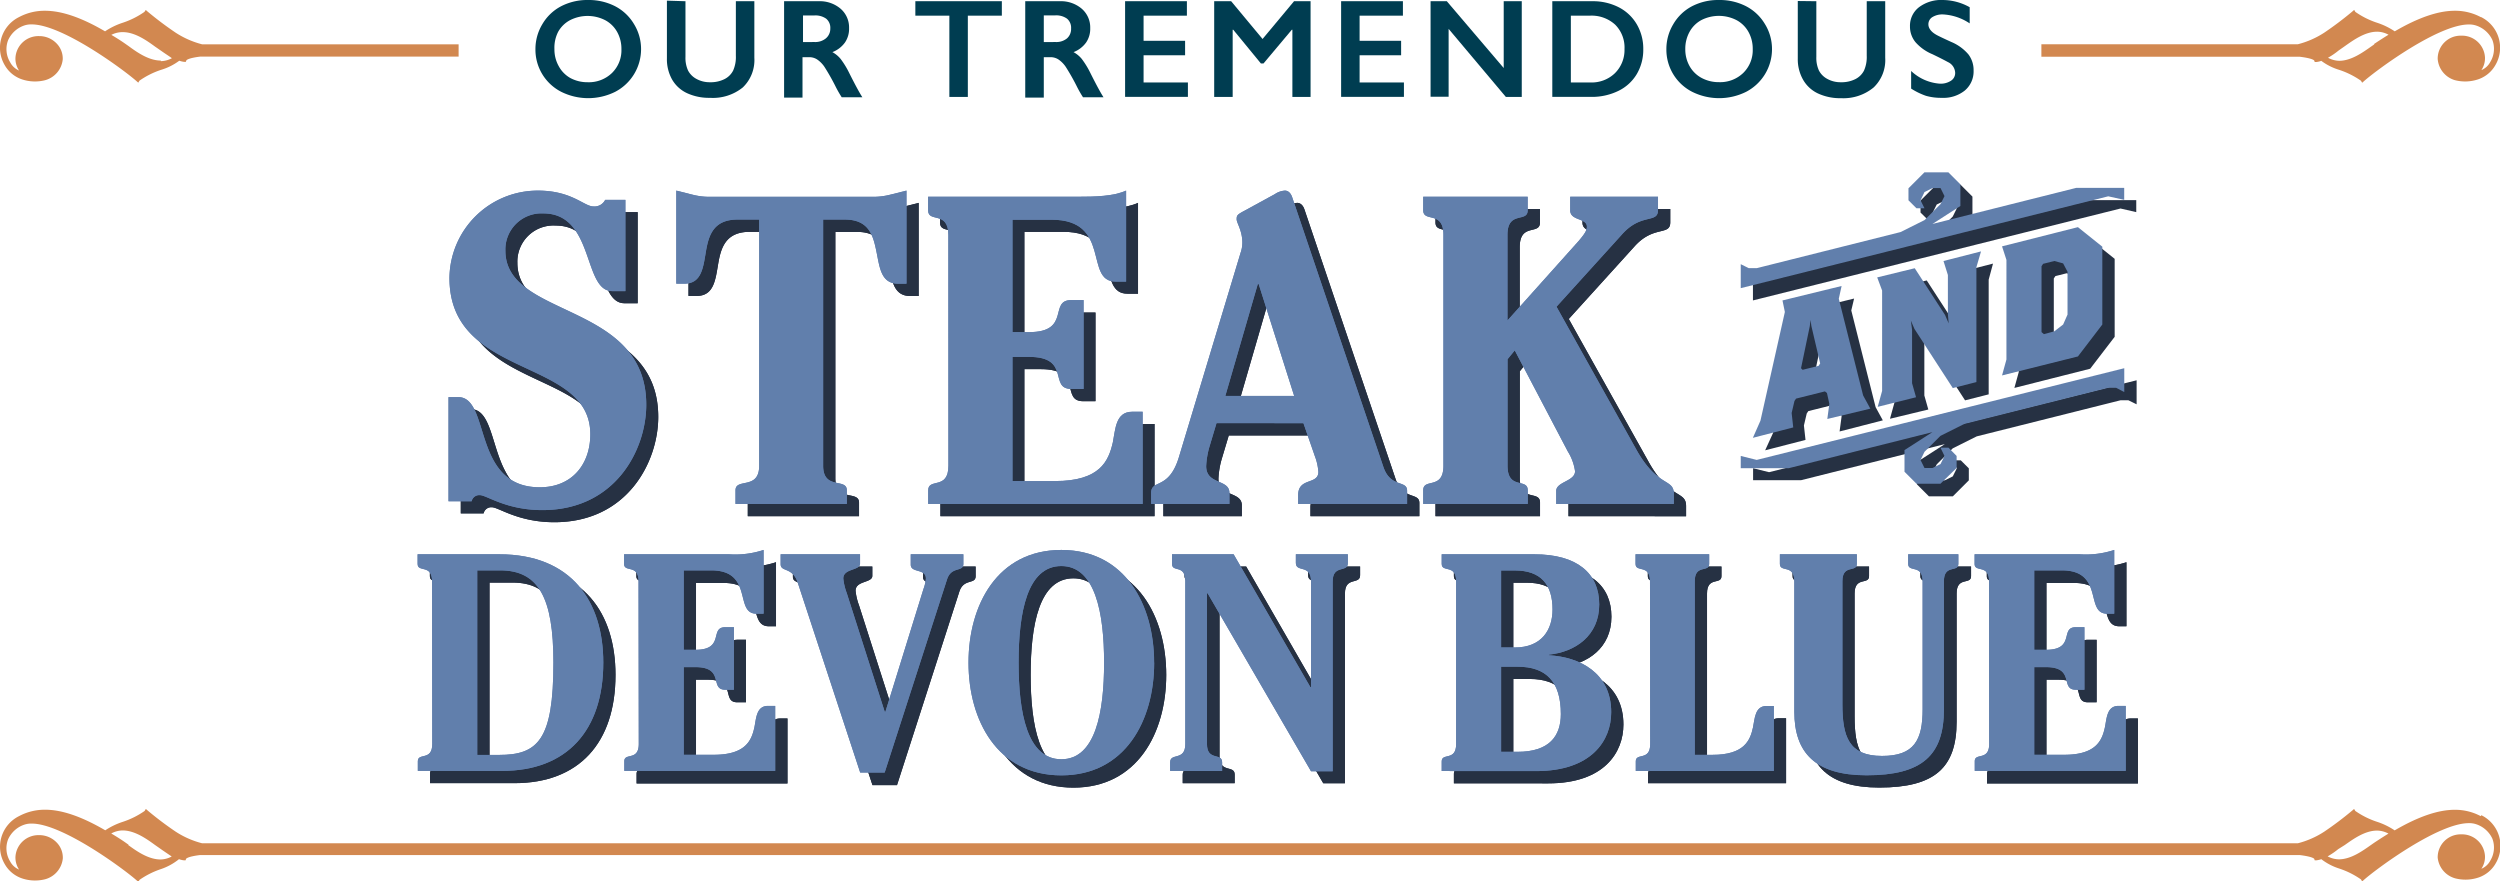 <svg xmlns="http://www.w3.org/2000/svg" viewBox="0 0 346.26 122.07"><defs><style>.cls-1{fill:#263143;}.cls-2{fill:#617fac;}.cls-3{fill:#d28850;}.cls-4{fill:#003d51;}</style></defs><title>Asset 8</title><g id="Layer_2" data-name="Layer 2"><g id="Layer_1-2" data-name="Layer 1"><path class="cls-1" d="M63.82,56.66h1.34c4.56,0,1.88,12.52,11.31,12.52,4.5,0,7-3.22,7-7.35C83.51,51.13,64,54.29,64,40.19A12.23,12.23,0,0,1,76.22,28.1c4.68,0,6.38,2.19,7.66,2.19a1.65,1.65,0,0,0,1.64-.91h2.8V42H86.49c-4.07,0-2.43-10.76-9.54-10.76a5,5,0,0,0-5.29,5.17c0,9.42,19.51,7,19.51,21.33,0,6.2-4.25,14.59-14.4,14.59-5,0-7.72-2.07-8.63-2.07a1.08,1.08,0,0,0-1.16.85H63.82Z"/><path class="cls-1" d="M63.82,56.66h1.34c4.56,0,1.88,12.52,11.31,12.52,4.5,0,7-3.22,7-7.35C83.51,51.13,64,54.29,64,40.19A12.23,12.23,0,0,1,76.22,28.1c4.68,0,6.38,2.19,7.66,2.19a1.65,1.65,0,0,0,1.64-.91h2.8V42H86.49c-4.07,0-2.43-10.76-9.54-10.76a5,5,0,0,0-5.29,5.17c0,9.42,19.51,7,19.51,21.33,0,6.2-4.25,14.59-14.4,14.59-5,0-7.72-2.07-8.63-2.07a1.08,1.08,0,0,0-1.16.85H63.82Z"/><path class="cls-1" d="M106.85,32.11h-3c-3.34,0-4,2.19-4.38,4.44s-.61,4.44-3,4.44H95.36V28.1l2.19.55a9.52,9.52,0,0,0,2.25.31h23a9.54,9.54,0,0,0,2.25-.31l2.19-.55V41h-1.16c-2.37,0-2.55-2.25-3-4.44s-1-4.44-4.38-4.44h-3v34.1c0,3.4,3.28,1.64,3.28,3.4v1.88H103.57V69.61c0-1.76,3.28,0,3.28-3.4Z"/><path class="cls-1" d="M106.85,32.11h-3c-3.34,0-4,2.19-4.38,4.44s-.61,4.44-3,4.44H95.36V28.1l2.19.55a9.52,9.52,0,0,0,2.25.31h23a9.54,9.54,0,0,0,2.25-.31l2.19-.55V41h-1.16c-2.37,0-2.55-2.25-3-4.44s-1-4.44-4.38-4.44h-3v34.1c0,3.4,3.28,1.64,3.28,3.4v1.88H103.57V69.61c0-1.76,3.28,0,3.28-3.4Z"/><path class="cls-1" d="M133,34.24c0-3.4-2.8-1.64-2.8-3.4V28.95h20.67c2.49,0,5-.06,6.75-.85V40.68h-1.46c-4.38,0-.49-8.57-8.87-8.57h-5.41V47.73h2.31c5.84,0,2.67-4.44,5.84-4.44h1.7V55.57h-1.7c-3.16,0,0-4.44-5.84-4.44h-2.31v17.2h5.9c6.26,0,7.41-2.8,8-5.35.36-1.76.36-4.25,2.67-4.25h1.46V71.5H130.25V69.61c0-1.76,2.8,0,2.8-3.4Z"/><path class="cls-1" d="M133,34.24c0-3.4-2.8-1.64-2.8-3.4V28.95h20.67c2.49,0,5-.06,6.75-.85V40.68h-1.46c-4.38,0-.49-8.57-8.87-8.57h-5.41V47.73h2.31c5.84,0,2.67-4.44,5.84-4.44h1.7V55.57h-1.7c-3.16,0,0-4.44-5.84-4.44h-2.31v17.2h5.9c6.26,0,7.41-2.8,8-5.35.36-1.76.36-4.25,2.67-4.25h1.46V71.5H130.25V69.61c0-1.76,2.8,0,2.8-3.4Z"/><path class="cls-1" d="M180.95,56.54,176,41h-.12l-4.5,15.5Zm-10.76,3.77-1,3.34a11.64,11.64,0,0,0-.43,2.61C168.73,68.88,172,68,172,70V71.5H161.13V70c0-1.95,2.43-.36,3.83-4.92l8.57-28.38a4.24,4.24,0,0,0,.24-1.4c0-1.64-.79-2.73-.79-3.22s.06-.61.73-1l4.56-2.49a2.75,2.75,0,0,1,1.4-.49c.42,0,.79.3,1,.91l12.64,37.38c1,2.92,3.28,1.76,3.28,3.28V71.5H181.5V70.28c0-2.49,2.8-1.4,2.8-3.22a7.61,7.61,0,0,0-.49-2.19l-1.58-4.56Z"/><path class="cls-1" d="M180.95,56.54,176,41h-.12l-4.5,15.5Zm-10.76,3.77-1,3.34a11.64,11.64,0,0,0-.43,2.61C168.73,68.88,172,68,172,70V71.5H161.13V70c0-1.95,2.43-.36,3.83-4.92l8.57-28.38a4.24,4.24,0,0,0,.24-1.4c0-1.64-.79-2.73-.79-3.22s.06-.61.73-1l4.56-2.49a2.75,2.75,0,0,1,1.4-.49c.42,0,.79.3,1,.91l12.64,37.38c1,2.92,3.28,1.76,3.28,3.28V71.5H181.5V70.28c0-2.49,2.8-1.4,2.8-3.22a7.61,7.61,0,0,0-.49-2.19l-1.58-4.56Z"/><path class="cls-1" d="M210.49,46.09l9.85-11c.85-1,1.15-1.46,1.15-2,0-1.21-2.31-.79-2.31-2.25V28.95h12.16v1.83c0,1.94-2.31.36-5,3.4l-9.06,10L228.3,63.9c3,5.41,5.23,4,5.23,6.2v1.4H217.24V69.67c0-1.28,2.61-1.34,2.61-2.73a7,7,0,0,0-1-2.74l-7.35-14-1,1.22V66.21c0,3.4,2.8,1.64,2.8,3.4V71.5H198.82V69.61c0-1.76,2.8,0,2.8-3.4v-32c0-3.4-2.8-1.64-2.8-3.4V28.95h14.47v1.88c0,1.76-2.8,0-2.8,3.4Z"/><path class="cls-1" d="M210.49,46.09l9.85-11c.85-1,1.15-1.46,1.15-2,0-1.21-2.31-.79-2.31-2.25V28.95h12.16v1.83c0,1.94-2.31.36-5,3.4l-9.06,10L228.3,63.9c3,5.41,5.23,4,5.23,6.2v1.4H217.24V69.67c0-1.28,2.61-1.34,2.61-2.73a7,7,0,0,0-1-2.74l-7.35-14-1,1.22V66.21c0,3.4,2.8,1.64,2.8,3.4V71.5H198.82V69.61c0-1.76,2.8,0,2.8-3.4v-32c0-3.4-2.8-1.64-2.8-3.4V28.95h14.47v1.88c0,1.76-2.8,0-2.8,3.4Z"/><path class="cls-1" d="M67.8,106.25h3c5.4,0,7.55-2.06,7.55-12.78,0-9-2.06-12.78-7.37-12.78H67.8ZM61.54,82.2c0-2.4-2-1.16-2-2.4V78.47H70.84c10,0,14.41,6.52,14.41,15,0,9.43-5.06,15-14,15H59.56v-1.33c0-1.24,2,0,2-2.4Z"/><path class="cls-1" d="M67.8,106.25h3c5.4,0,7.55-2.06,7.55-12.78,0-9-2.06-12.78-7.37-12.78H67.8ZM61.54,82.2c0-2.4-2-1.16-2-2.4V78.47H70.84c10,0,14.41,6.52,14.41,15,0,9.43-5.06,15-14,15H59.56v-1.33c0-1.24,2,0,2-2.4Z"/><path class="cls-1" d="M90.14,82.2c0-2.4-2-1.16-2-2.4V78.47h14.58a12.49,12.49,0,0,0,4.76-.6v8.87h-1c-3.09,0-.34-6-6.26-6H96.4v11H98c4.12,0,1.89-3.13,4.12-3.13h1.2v8.66h-1.2c-2.23,0,0-3.13-4.12-3.13H96.4v12.14h4.16c4.42,0,5.23-2,5.62-3.77.26-1.24.26-3,1.89-3h1v9H88.17v-1.33c0-1.24,2,0,2-2.4Z"/><path class="cls-1" d="M90.14,82.2c0-2.4-2-1.16-2-2.4V78.47h14.58a12.49,12.49,0,0,0,4.76-.6v8.87h-1c-3.09,0-.34-6-6.26-6H96.4v11H98c4.12,0,1.89-3.13,4.12-3.13h1.2v8.66h-1.2c-2.23,0,0-3.13-4.12-3.13H96.4v12.14h4.16c4.42,0,5.23-2,5.62-3.77.26-1.24.26-3,1.89-3h1v9H88.17v-1.33c0-1.24,2,0,2-2.4Z"/><path class="cls-1" d="M120.84,108.74l-8.66-26.33c-.73-2.18-2.36-1.41-2.36-2.53V78.47h11v1.29c0,1-2.32.64-2.32,2.06a8,8,0,0,0,.47,2l5.27,16.47h.09l5.27-17a5.59,5.59,0,0,0,.34-1.46c0-1.42-2.1-.73-2.1-1.93V78.47h7.29V79.8c0,1.2-1.67.26-2.27,2.18l-8.62,26.76Z"/><path class="cls-1" d="M120.84,108.74l-8.66-26.33c-.73-2.18-2.36-1.41-2.36-2.53V78.47h11v1.29c0,1-2.32.64-2.32,2.06a8,8,0,0,0,.47,2l5.27,16.47h.09l5.27-17a5.59,5.59,0,0,0,.34-1.46c0-1.42-2.1-.73-2.1-1.93V78.47h7.29V79.8c0,1.2-1.67.26-2.27,2.18l-8.62,26.76Z"/><path class="cls-1" d="M148.67,80.1c-4.72,0-5.92,6.39-5.92,13.38s1.2,13.38,5.92,13.38,5.92-6.47,5.92-13.38-1.2-13.38-5.92-13.38m12.86,13.38c0,8-4,15.61-12.86,15.61s-12.86-7.63-12.86-15.61,4-15.61,12.86-15.61,12.86,7.63,12.86,15.61"/><path class="cls-1" d="M148.67,80.1c-4.72,0-5.92,6.39-5.92,13.38s1.2,13.38,5.92,13.38,5.92-6.47,5.92-13.38S153.39,80.1,148.67,80.1Zm12.86,13.38c0,8-4,15.61-12.86,15.61s-12.86-7.63-12.86-15.61,4-15.61,12.86-15.61S161.53,85.5,161.53,93.48Z"/><path class="cls-1" d="M183.19,96.86h.09V82.2c0-2.4-2.1-1.16-2.1-2.53v-1.2h7.2v1.2c0,1.37-2.1.13-2.1,2.53v26.29h-3L169,83.87h-.09v20.88c0,2.4,2.1,1.16,2.1,2.53v1.2h-7.2v-1.2c0-1.37,2.1-.13,2.1-2.53V82.2c0-2.4-1.84-1.16-1.84-2.4V78.47h8.53Z"/><path class="cls-1" d="M183.19,96.86h.09V82.2c0-2.4-2.1-1.16-2.1-2.53v-1.2h7.2v1.2c0,1.37-2.1.13-2.1,2.53v26.29h-3L169,83.87h-.09v20.88c0,2.4,2.1,1.16,2.1,2.53v1.2h-7.2v-1.2c0-1.37,2.1-.13,2.1-2.53V82.2c0-2.4-1.84-1.16-1.84-2.4V78.47h8.53Z"/><path class="cls-1" d="M209.6,105.83h2.27c4.42,0,6-2.19,6-5.23,0-4.46-2-6.56-6-6.56H209.6Zm0-14.45h1.89c3.73,0,5.23-2.44,5.23-5.27,0-3.47-1.63-5.4-5.23-5.4H209.6Zm-8.23,17.11v-1.33c0-1.24,2,0,2-2.4V82.2c0-2.4-2-1.16-2-2.4V78.47h12.82c5.92,0,9,2.62,9,6.95s-3.34,6.6-7,6.95v.09c4.24.21,8.66,2.4,8.66,7.89,0,3.86-2.66,8.15-10.42,8.15Z"/><path class="cls-1" d="M209.6,105.83h2.27c4.42,0,6-2.19,6-5.23,0-4.46-2-6.56-6-6.56H209.6Zm0-14.45h1.89c3.73,0,5.23-2.44,5.23-5.27,0-3.47-1.63-5.4-5.23-5.4H209.6Zm-8.23,17.11v-1.33c0-1.24,2,0,2-2.4V82.2c0-2.4-2-1.16-2-2.4V78.47h12.82c5.92,0,9,2.62,9,6.95s-3.34,6.6-7,6.95v.09c4.24.21,8.66,2.4,8.66,7.89,0,3.86-2.66,8.15-10.42,8.15Z"/><path class="cls-1" d="M230.23,82.2c0-2.4-2-1.16-2-2.4V78.47h10.2V79.8c0,1.24-2,0-2,2.4v24.05h2.44c4.42,0,5.23-2,5.62-3.77.26-1.24.26-3,1.89-3h1v9H228.26v-1.33c0-1.24,2,0,2-2.4Z"/><path class="cls-1" d="M230.23,82.2c0-2.4-2-1.16-2-2.4V78.47h10.2V79.8c0,1.24-2,0-2,2.4v24.05h2.44c4.42,0,5.23-2,5.62-3.77.26-1.24.26-3,1.89-3h1v9H228.26v-1.33c0-1.24,2,0,2-2.4Z"/><path class="cls-1" d="M258.87,78.47V79.8c0,1.24-2,0-2,2.4v17c0,4.5.86,7.2,5.49,7.2,4.46,0,5.62-2.19,5.62-6.48V82.2c0-2.4-2-1.16-2-2.4V78.47H273V79.8c0,1.24-2,0-2,2.4V99.95c0,6.35-3,9.13-10.72,9.13-7.08,0-10-3.13-10-8.79V82.2c0-2.4-2-1.16-2-2.4V78.47Z"/><path class="cls-1" d="M258.87,78.47V79.8c0,1.24-2,0-2,2.4v17c0,4.5.86,7.2,5.49,7.2,4.46,0,5.62-2.19,5.62-6.48V82.2c0-2.4-2-1.16-2-2.4V78.47H273V79.8c0,1.24-2,0-2,2.4V99.95c0,6.35-3,9.13-10.72,9.13-7.08,0-10-3.13-10-8.79V82.2c0-2.4-2-1.16-2-2.4V78.47Z"/><path class="cls-1" d="M277.18,82.2c0-2.4-2-1.16-2-2.4V78.47h14.58a12.5,12.5,0,0,0,4.76-.6v8.87h-1c-3.09,0-.34-6-6.26-6h-3.82v11h1.63c4.12,0,1.89-3.13,4.12-3.13h1.2v8.66h-1.2c-2.23,0,0-3.13-4.12-3.13h-1.63v12.14h4.16c4.42,0,5.23-2,5.62-3.77.26-1.24.26-3,1.89-3h1v9H275.21v-1.33c0-1.24,2,0,2-2.4Z"/><path class="cls-1" d="M277.18,82.2c0-2.4-2-1.16-2-2.4V78.47h14.58a12.5,12.5,0,0,0,4.76-.6v8.87h-1c-3.09,0-.34-6-6.26-6h-3.82v11h1.63c4.12,0,1.89-3.13,4.12-3.13h1.2v8.66h-1.2c-2.23,0,0-3.13-4.12-3.13h-1.63v12.14h4.16c4.42,0,5.23-2,5.62-3.77.26-1.24.26-3,1.89-3h1v9H275.21v-1.33c0-1.24,2,0,2-2.4Z"/><path class="cls-1" d="M288.06,39.34l-.61-1.16-1.22-.33-1.55.39-.22.33V47.7l.33.28,1.44-.39,1.22-.94.61-1.38Zm1.44,11.73L279,53.73l.61-2.21V37.68L279,35.8l10.51-2.66,3.38,2.71V46.65ZM275.44,38.73V54.62l-3.27.83-5.31-8.19-.5-1.16.17,1.27v7.41l.55,1.94L261.77,58l.61-2.21V41.94l-.72-1.83,5.2-1.27,4.2,6.48.5,1.16-.11-1.27V39.78l-.61-1.94,5.2-1.33Zm-22.86,8.14-.11-.83-.11.88-1.22,5.81.22.22,2.21-.55.22-.33Zm2.21,12.89.28-2.1-.33-1.5-.28-.22-4,1-.22.33-.39,1.66.22,2-5.59,1.44L245.56,60l3.38-15.05-.33-1.6,8.19-2L256.41,43l3.37,13.39,1,1.83Zm40-4.32H293.7l-19.92,5-3.32,1.66-2.21,2.21-.55,1.11.55,1.11h1.11l1.11-.55.55-1.11-.55-1.11h1.11l1.11,1.11v1.66l-2.21,2.21h-3.32l-1.66-1.66V64l3.87-2.49-19.92,5h-6.64V64.85l2.21.55,50.91-12.73V56ZM293.7,28.88,242.79,41.61V38.29l1.11.55H245l19.92-5,3.32-1.66L270.46,30l.55-1.11-.55-1.11h-1.11l-1.11.55-.55,1.11.55,1.11h-1.11L266,29.44V27.78l2.21-2.21h3.32l1.66,1.66v3l-3.87,2.49,19.92-5h6.64v1.66Z"/><path class="cls-2" d="M62.12,55h1.34C68,55,65.34,67.49,74.76,67.49c4.5,0,7-3.22,7-7.35,0-10.7-19.51-7.54-19.51-21.64A12.23,12.23,0,0,1,74.52,26.4c4.68,0,6.38,2.19,7.66,2.19a1.65,1.65,0,0,0,1.64-.91h2.8V40.32H84.79c-4.07,0-2.43-10.76-9.54-10.76A5,5,0,0,0,70,34.73c0,9.42,19.51,7,19.51,21.33,0,6.2-4.25,14.59-14.4,14.59-5,0-7.72-2.07-8.63-2.07a1.08,1.08,0,0,0-1.16.85H62.12Z"/><path class="cls-2" d="M62.12,55h1.34C68,55,65.34,67.49,74.76,67.49c4.5,0,7-3.22,7-7.35,0-10.7-19.51-7.54-19.51-21.64A12.23,12.23,0,0,1,74.52,26.4c4.68,0,6.38,2.19,7.66,2.19a1.65,1.65,0,0,0,1.64-.91h2.8V40.32H84.79c-4.07,0-2.43-10.76-9.54-10.76A5,5,0,0,0,70,34.73c0,9.42,19.51,7,19.51,21.33,0,6.2-4.25,14.59-14.4,14.59-5,0-7.72-2.07-8.63-2.07a1.08,1.08,0,0,0-1.16.85H62.12Z"/><path class="cls-2" d="M105.15,30.41h-3c-3.34,0-4,2.19-4.38,4.44s-.61,4.44-3,4.44H93.67V26.4l2.19.55a9.52,9.52,0,0,0,2.25.31h23a9.54,9.54,0,0,0,2.25-.31l2.19-.55V39.29h-1.16c-2.37,0-2.55-2.25-3-4.44s-1-4.44-4.38-4.44h-3v34.1c0,3.4,3.28,1.64,3.28,3.4V69.8H101.87V67.91c0-1.76,3.28,0,3.28-3.4Z"/><path class="cls-2" d="M105.15,30.41h-3c-3.34,0-4,2.19-4.38,4.44s-.61,4.44-3,4.44H93.67V26.4l2.19.55a9.52,9.52,0,0,0,2.25.31h23a9.54,9.54,0,0,0,2.25-.31l2.19-.55V39.29h-1.16c-2.37,0-2.55-2.25-3-4.44s-1-4.44-4.38-4.44h-3v34.1c0,3.4,3.28,1.64,3.28,3.4V69.8H101.87V67.91c0-1.76,3.28,0,3.28-3.4Z"/><path class="cls-2" d="M131.35,32.54c0-3.4-2.8-1.64-2.8-3.4V27.25h20.67c2.49,0,5-.06,6.75-.85V39h-1.46c-4.38,0-.49-8.57-8.87-8.57h-5.41V46h2.31c5.84,0,2.67-4.44,5.84-4.44h1.7V53.87h-1.7c-3.16,0,0-4.44-5.84-4.44h-2.31v17.2h5.9c6.26,0,7.41-2.8,8-5.35.36-1.76.36-4.25,2.67-4.25h1.46V69.8H128.56V67.91c0-1.76,2.8,0,2.8-3.4Z"/><path class="cls-2" d="M131.35,32.54c0-3.4-2.8-1.64-2.8-3.4V27.25h20.67c2.49,0,5-.06,6.75-.85V39h-1.46c-4.38,0-.49-8.57-8.87-8.57h-5.41V46h2.31c5.84,0,2.67-4.44,5.84-4.44h1.7V53.87h-1.7c-3.16,0,0-4.44-5.84-4.44h-2.31v17.2h5.9c6.26,0,7.41-2.8,8-5.35.36-1.76.36-4.25,2.67-4.25h1.46V69.8H128.56V67.91c0-1.76,2.8,0,2.8-3.4Z"/><path class="cls-2" d="M179.25,54.84l-4.92-15.5h-.12l-4.5,15.5Zm-10.76,3.77-1,3.34a11.64,11.64,0,0,0-.43,2.61c0,2.61,3.22,1.76,3.22,3.71V69.8H159.44V68.28c0-1.95,2.43-.36,3.83-4.92L171.83,35a4.24,4.24,0,0,0,.24-1.4c0-1.64-.79-2.73-.79-3.22s.06-.61.73-1l4.56-2.49a2.75,2.75,0,0,1,1.4-.49c.42,0,.79.3,1,.91l12.64,37.38c1,2.92,3.28,1.76,3.28,3.28V69.8H179.8V68.58c0-2.49,2.8-1.4,2.8-3.22a7.61,7.61,0,0,0-.49-2.19l-1.58-4.56Z"/><path class="cls-2" d="M179.25,54.84l-4.92-15.5h-.12l-4.5,15.5Zm-10.76,3.77-1,3.34a11.64,11.64,0,0,0-.43,2.61c0,2.61,3.22,1.76,3.22,3.71V69.8H159.44V68.28c0-1.95,2.43-.36,3.83-4.92L171.83,35a4.24,4.24,0,0,0,.24-1.4c0-1.64-.79-2.73-.79-3.22s.06-.61.73-1l4.56-2.49a2.75,2.75,0,0,1,1.4-.49c.42,0,.79.3,1,.91l12.64,37.38c1,2.92,3.28,1.76,3.28,3.28V69.8H179.8V68.58c0-2.49,2.8-1.4,2.8-3.22a7.61,7.61,0,0,0-.49-2.19l-1.58-4.56Z"/><path class="cls-2" d="M208.79,44.39l9.85-11c.85-1,1.15-1.46,1.15-2,0-1.21-2.31-.79-2.31-2.25V27.25h12.16v1.83c0,1.94-2.31.36-5,3.4l-9.06,10L226.6,62.2c3,5.41,5.23,4,5.23,6.2v1.4H215.54V68c0-1.28,2.61-1.34,2.61-2.73a7,7,0,0,0-1-2.74l-7.35-14-1,1.22V64.51c0,3.4,2.8,1.64,2.8,3.4V69.8H197.12V67.91c0-1.76,2.8,0,2.8-3.4v-32c0-3.4-2.8-1.64-2.8-3.4V27.25h14.47v1.88c0,1.76-2.8,0-2.8,3.4Z"/><path class="cls-2" d="M208.79,44.39l9.85-11c.85-1,1.15-1.46,1.15-2,0-1.21-2.31-.79-2.31-2.25V27.25h12.16v1.83c0,1.94-2.31.36-5,3.4l-9.06,10L226.6,62.2c3,5.41,5.23,4,5.23,6.2v1.4H215.54V68c0-1.28,2.61-1.34,2.61-2.73a7,7,0,0,0-1-2.74l-7.35-14-1,1.22V64.51c0,3.4,2.8,1.64,2.8,3.4V69.8H197.12V67.91c0-1.76,2.8,0,2.8-3.4v-32c0-3.4-2.8-1.64-2.8-3.4V27.25h14.47v1.88c0,1.76-2.8,0-2.8,3.4Z"/><path class="cls-2" d="M66.1,104.56h3c5.4,0,7.55-2.06,7.55-12.78,0-9-2.06-12.78-7.37-12.78H66.1ZM59.84,80.5c0-2.4-2-1.16-2-2.4V76.77H69.15c10,0,14.41,6.52,14.41,15,0,9.43-5.06,15-14,15H57.87v-1.33c0-1.24,2,0,2-2.4Z"/><path class="cls-2" d="M66.1,104.56h3c5.4,0,7.55-2.06,7.55-12.78,0-9-2.06-12.78-7.37-12.78H66.1ZM59.84,80.5c0-2.4-2-1.16-2-2.4V76.77H69.15c10,0,14.41,6.52,14.41,15,0,9.43-5.06,15-14,15H57.87v-1.33c0-1.24,2,0,2-2.4Z"/><path class="cls-2" d="M88.44,80.5c0-2.4-2-1.16-2-2.4V76.77H101a12.49,12.49,0,0,0,4.76-.6V85h-1c-3.09,0-.34-6-6.26-6H94.7V90h1.63c4.12,0,1.89-3.13,4.12-3.13h1.2v8.66h-1.2c-2.23,0,0-3.13-4.12-3.13H94.7v12.14h4.16c4.42,0,5.23-2,5.62-3.77.26-1.24.26-3,1.89-3h1v9H86.47v-1.33c0-1.24,2,0,2-2.4Z"/><path class="cls-2" d="M88.44,80.5c0-2.4-2-1.16-2-2.4V76.77H101a12.49,12.49,0,0,0,4.76-.6V85h-1c-3.09,0-.34-6-6.26-6H94.7V90h1.63c4.12,0,1.89-3.13,4.12-3.13h1.2v8.66h-1.2c-2.23,0,0-3.13-4.12-3.13H94.7v12.14h4.16c4.42,0,5.23-2,5.62-3.77.26-1.24.26-3,1.89-3h1v9H86.47v-1.33c0-1.24,2,0,2-2.4Z"/><path class="cls-2" d="M119.14,107l-8.66-26.33c-.73-2.18-2.36-1.41-2.36-2.53V76.77h11v1.29c0,1-2.32.64-2.32,2.06a8,8,0,0,0,.47,2l5.27,16.47h.09l5.27-17a5.59,5.59,0,0,0,.34-1.46c0-1.42-2.1-.73-2.1-1.93V76.77h7.29V78.1c0,1.2-1.67.26-2.27,2.18L122.53,107Z"/><path class="cls-2" d="M119.14,107l-8.66-26.33c-.73-2.18-2.36-1.41-2.36-2.53V76.77h11v1.29c0,1-2.32.64-2.32,2.06a8,8,0,0,0,.47,2l5.27,16.47h.09l5.27-17a5.59,5.59,0,0,0,.34-1.46c0-1.42-2.1-.73-2.1-1.93V76.77h7.29V78.1c0,1.2-1.67.26-2.27,2.18L122.53,107Z"/><path class="cls-2" d="M147,78.4c-4.72,0-5.92,6.39-5.92,13.38s1.2,13.38,5.92,13.38,5.92-6.47,5.92-13.38S151.69,78.4,147,78.4m12.86,13.38c0,8-4,15.61-12.86,15.61s-12.86-7.63-12.86-15.61,4-15.61,12.86-15.61,12.86,7.63,12.86,15.61"/><path class="cls-2" d="M147,78.4c-4.72,0-5.92,6.39-5.92,13.38s1.2,13.38,5.92,13.38,5.92-6.47,5.92-13.38S151.69,78.4,147,78.4Zm12.86,13.38c0,8-4,15.61-12.86,15.61s-12.86-7.63-12.86-15.61,4-15.61,12.86-15.61S159.84,83.8,159.84,91.78Z"/><path class="cls-2" d="M181.49,95.17h.09V80.5c0-2.4-2.1-1.16-2.1-2.53v-1.2h7.2V78c0,1.37-2.1.13-2.1,2.53v26.29h-3L167.26,82.17h-.09v20.88c0,2.4,2.1,1.16,2.1,2.53v1.2h-7.2v-1.2c0-1.37,2.1-.13,2.1-2.53V80.5c0-2.4-1.84-1.16-1.84-2.4V76.77h8.53Z"/><path class="cls-2" d="M181.49,95.17h.09V80.5c0-2.4-2.1-1.16-2.1-2.53v-1.2h7.2V78c0,1.37-2.1.13-2.1,2.53v26.29h-3L167.26,82.17h-.09v20.88c0,2.4,2.1,1.16,2.1,2.53v1.2h-7.2v-1.2c0-1.37,2.1-.13,2.1-2.53V80.5c0-2.4-1.84-1.16-1.84-2.4V76.77h8.53Z"/><path class="cls-2" d="M207.91,104.13h2.27c4.42,0,6-2.19,6-5.23,0-4.46-2-6.56-6-6.56h-2.27Zm0-14.45h1.89c3.73,0,5.23-2.44,5.23-5.27,0-3.47-1.63-5.4-5.23-5.4h-1.89Zm-8.23,17.11v-1.33c0-1.24,2,0,2-2.4V80.5c0-2.4-2-1.16-2-2.4V76.77h12.82c5.92,0,9,2.62,9,6.95s-3.34,6.6-7,6.95v.09c4.24.21,8.66,2.4,8.66,7.89,0,3.86-2.66,8.15-10.42,8.15Z"/><path class="cls-2" d="M207.91,104.13h2.27c4.42,0,6-2.19,6-5.23,0-4.46-2-6.56-6-6.56h-2.27Zm0-14.45h1.89c3.73,0,5.23-2.44,5.23-5.27,0-3.47-1.63-5.4-5.23-5.4h-1.89Zm-8.23,17.11v-1.33c0-1.24,2,0,2-2.4V80.5c0-2.4-2-1.16-2-2.4V76.77h12.82c5.92,0,9,2.62,9,6.95s-3.34,6.6-7,6.95v.09c4.24.21,8.66,2.4,8.66,7.89,0,3.86-2.66,8.15-10.42,8.15Z"/><path class="cls-2" d="M228.53,80.5c0-2.4-2-1.16-2-2.4V76.77h10.2V78.1c0,1.24-2,0-2,2.4v24.05h2.44c4.42,0,5.23-2,5.62-3.77.26-1.24.26-3,1.89-3h1v9H226.56v-1.33c0-1.24,2,0,2-2.4Z"/><path class="cls-2" d="M228.53,80.5c0-2.4-2-1.16-2-2.4V76.77h10.2V78.1c0,1.24-2,0-2,2.4v24.05h2.44c4.42,0,5.23-2,5.62-3.77.26-1.24.26-3,1.89-3h1v9H226.56v-1.33c0-1.24,2,0,2-2.4Z"/><path class="cls-2" d="M257.18,76.77V78.1c0,1.24-2,0-2,2.4v17c0,4.5.86,7.2,5.49,7.2,4.46,0,5.62-2.19,5.62-6.48V80.5c0-2.4-2-1.16-2-2.4V76.77h6.95V78.1c0,1.24-2,0-2,2.4V98.25c0,6.35-3,9.13-10.72,9.13-7.08,0-10-3.13-10-8.79V80.5c0-2.4-2-1.16-2-2.4V76.77Z"/><path class="cls-2" d="M257.18,76.77V78.1c0,1.24-2,0-2,2.4v17c0,4.5.86,7.2,5.49,7.2,4.46,0,5.62-2.19,5.62-6.48V80.5c0-2.4-2-1.16-2-2.4V76.77h6.95V78.1c0,1.24-2,0-2,2.4V98.25c0,6.35-3,9.13-10.72,9.13-7.08,0-10-3.13-10-8.79V80.5c0-2.4-2-1.16-2-2.4V76.77Z"/><path class="cls-2" d="M275.49,80.5c0-2.4-2-1.16-2-2.4V76.77h14.58a12.5,12.5,0,0,0,4.76-.6V85h-1c-3.09,0-.34-6-6.26-6h-3.82V90h1.63c4.12,0,1.89-3.13,4.12-3.13h1.2v8.66h-1.2c-2.23,0,0-3.13-4.12-3.13h-1.63v12.14h4.16c4.42,0,5.23-2,5.62-3.77.26-1.24.26-3,1.89-3h1v9H273.51v-1.33c0-1.24,2,0,2-2.4Z"/><path class="cls-2" d="M275.49,80.5c0-2.4-2-1.16-2-2.4V76.77h14.58a12.5,12.5,0,0,0,4.76-.6V85h-1c-3.09,0-.34-6-6.26-6h-3.82V90h1.63c4.12,0,1.89-3.13,4.12-3.13h1.2v8.66h-1.2c-2.23,0,0-3.13-4.12-3.13h-1.63v12.14h4.16c4.42,0,5.23-2,5.62-3.77.26-1.24.26-3,1.89-3h1v9H273.51v-1.33c0-1.24,2,0,2-2.4Z"/><path class="cls-2" d="M286.36,37.64l-.61-1.16-1.22-.33-1.55.39-.22.33V46l.33.28,1.44-.39,1.22-.94.61-1.38Zm1.44,11.73L277.29,52l.61-2.21V36l-.61-1.88,10.51-2.66,3.38,2.71V44.95ZM273.74,37V52.92l-3.27.83-5.31-8.19-.5-1.16.17,1.27v7.41l.55,1.94-5.31,1.33.61-2.21V40.24L260,38.42l5.2-1.27,4.2,6.48.5,1.16-.11-1.27V38.09l-.61-1.94,5.2-1.33Zm-22.86,8.14-.11-.83-.11.88L249.45,51l.22.22,2.21-.55.22-.33Zm2.21,12.89.28-2.1-.33-1.5-.28-.22-4,1-.22.33-.39,1.66.22,2-5.59,1.44,1.05-2.38,3.38-15.05-.33-1.6,8.19-2-.39,1.77,3.37,13.39,1,1.83Zm40-4.32H292l-19.92,5-3.32,1.66-2.21,2.21L266,63.71l.55,1.11h1.11l1.11-.55.55-1.11L268.76,62h1.11L271,63.15v1.66L268.76,67h-3.32l-1.66-1.66v-3l3.87-2.49-19.92,5H241.1V63.15l2.21.55L294.22,51V54.3ZM292,27.19,241.1,39.91V36.59l1.11.55h1.11l19.92-5,3.32-1.66,2.21-2.21.55-1.11-.55-1.11h-1.11l-1.11.55L266,27.74l.55,1.11h-1.11l-1.11-1.11V26.08l2.21-2.21h3.32l1.66,1.66v3l-3.87,2.49,19.92-5h6.64v1.66Z"/><path class="cls-3" d="M17.81,117l-.4-.28c-.67-.47-1.33-.88-2-1.28a3.37,3.37,0,0,1,1.57-.42c1.67,0,3.29,1.14,4.47,2l.87.61c.48.34,1,.68,1.46,1a3.38,3.38,0,0,1-1.55.41c-1.67,0-3.29-1.14-4.47-2m307,0c1.18-.83,2.79-2,4.47-2a3.37,3.37,0,0,1,1.58.42c-.64.39-1.29.81-2,1.28l-.4.28c-1.18.83-2.79,2-4.47,2a3.37,3.37,0,0,1-1.55-.41c.49-.28,1-.62,1.46-1Zm18.83-4a7.51,7.51,0,0,0-3.6-.88c-2.31,0-5.06.95-8.32,2.85a9.88,9.88,0,0,0-2.45-1.19,11.49,11.49,0,0,1-3-1.5l-.17-.28-.25.22a47.38,47.38,0,0,1-3.87,2.92,12.28,12.28,0,0,1-3.68,1.62H28a12.28,12.28,0,0,1-3.68-1.62,46.68,46.68,0,0,1-3.87-2.92l-.25-.22-.17.28a11.53,11.53,0,0,1-3,1.5A9.87,9.87,0,0,0,14.58,115c-3.26-1.9-6-2.85-8.32-2.85a7.53,7.53,0,0,0-3.61.88,4.74,4.74,0,0,0-2,6.64,4.34,4.34,0,0,0,2.43,2,5.67,5.67,0,0,0,3.17.11,3.33,3.33,0,0,0,2.45-2.88,3,3,0,0,0-.87-2.23,3.34,3.34,0,0,0-2.28-1H5.41a3.19,3.19,0,0,0-3.27,3,3,3,0,0,0,.5,1.77,2.45,2.45,0,0,1-1.23-1.12,3.46,3.46,0,0,1-.29-3.06,3.78,3.78,0,0,1,2.28-2.05,3,3,0,0,1,1-.14c4.2,0,12.62,6.19,14.51,7.85l.25.22.17-.28a11.52,11.52,0,0,1,3-1.5A8.12,8.12,0,0,0,24.79,119a3.08,3.08,0,0,0,.69.16l.22,0,.07-.2s.12-.31,1.93-.53H318.53c1.85.23,2,.52,2,.53l.07.2.22,0a3.07,3.07,0,0,0,.69-.16A8.09,8.09,0,0,0,324,120.3a11.54,11.54,0,0,1,3,1.5l.17.28.25-.22c1.89-1.66,10.31-7.85,14.51-7.85a3,3,0,0,1,1,.14,3.78,3.78,0,0,1,2.27,2,3.48,3.48,0,0,1-.29,3.06,2.44,2.44,0,0,1-1.23,1.12,2.94,2.94,0,0,0,.5-1.77,3.19,3.19,0,0,0-3.27-3h-.13a3.18,3.18,0,0,0-3.15,3.22,3.33,3.33,0,0,0,2.45,2.88,5.68,5.68,0,0,0,3.17-.11,4.33,4.33,0,0,0,2.43-2,4.74,4.74,0,0,0-2-6.64"/><path class="cls-3" d="M328.85,6.14l-.4.28c-1.18.83-2.79,2-4.47,2A3.36,3.36,0,0,1,322.44,8c.49-.28,1-.62,1.46-1l.87-.61c1.18-.83,2.79-2,4.47-2a3.37,3.37,0,0,1,1.58.42c-.64.39-1.29.81-2,1.28M343.6,2.37a7.51,7.51,0,0,0-3.6-.88c-2.31,0-5.06.95-8.32,2.85a9.88,9.88,0,0,0-2.45-1.19,11.49,11.49,0,0,1-3-1.5l-.17-.28-.25.22a47.38,47.38,0,0,1-3.87,2.92,12.28,12.28,0,0,1-3.68,1.62H282.74V7.86h35.79c1.85.23,2,.52,2,.53l.07.2.22,0a3.07,3.07,0,0,0,.69-.16A8.05,8.05,0,0,0,324,9.68a11.54,11.54,0,0,1,3,1.5l.17.28.25-.22c1.89-1.66,10.31-7.85,14.51-7.85a3,3,0,0,1,1,.14,3.78,3.78,0,0,1,2.27,2,3.48,3.48,0,0,1-.29,3.06,2.44,2.44,0,0,1-1.23,1.12,2.94,2.94,0,0,0,.5-1.77,3.19,3.19,0,0,0-3.27-3h-.13a3.18,3.18,0,0,0-3.15,3.22A3.33,3.33,0,0,0,340,11.1,5.66,5.66,0,0,0,343.2,11a4.33,4.33,0,0,0,2.43-2,4.74,4.74,0,0,0-2-6.64"/><path class="cls-3" d="M22.28,8.39c-1.67,0-3.29-1.14-4.46-2l-.4-.28c-.67-.47-1.32-.88-2-1.28A3.37,3.37,0,0,1,17,4.45c1.67,0,3.29,1.14,4.47,2l.88.61c.48.34,1,.67,1.46,1a3.35,3.35,0,0,1-1.55.41M63.52,6.14H28a12.33,12.33,0,0,1-3.68-1.62A47.26,47.26,0,0,1,20.44,1.6l-.25-.22L20,1.65a11.59,11.59,0,0,1-3,1.5,9.88,9.88,0,0,0-2.45,1.19c-3.26-1.91-6-2.85-8.32-2.85a7.49,7.49,0,0,0-3.6.88A4.74,4.74,0,0,0,.64,9a4.33,4.33,0,0,0,2.43,2,5.68,5.68,0,0,0,3.17.11A3.33,3.33,0,0,0,8.69,8.22,3,3,0,0,0,7.82,6,3.32,3.32,0,0,0,5.54,5H5.41A3.19,3.19,0,0,0,2.14,8a2.94,2.94,0,0,0,.5,1.77A2.46,2.46,0,0,1,1.41,8.63a3.47,3.47,0,0,1-.29-3.05A3.77,3.77,0,0,1,3.39,3.52a3,3,0,0,1,1-.14c4.2,0,12.62,6.19,14.51,7.85l.25.22.17-.28a11.47,11.47,0,0,1,3-1.5,8.05,8.05,0,0,0,2.51-1.26,3.07,3.07,0,0,0,.69.16l.22,0,.07-.2s.12-.31,1.93-.53H63.52Z"/><path class="cls-4" d="M81.46,0a8,8,0,0,1,3.71.85A6.53,6.53,0,0,1,87.79,3.3a6.59,6.59,0,0,1,1,3.5,6.66,6.66,0,0,1-3.57,5.91,8.38,8.38,0,0,1-7.5,0,6.56,6.56,0,0,1-3.56-5.9,6.67,6.67,0,0,1,.94-3.43A6.5,6.5,0,0,1,77.67.89,7.89,7.89,0,0,1,81.46,0ZM76.79,6.8a4.72,4.72,0,0,0,.6,2.37A4.15,4.15,0,0,0,79,10.81a5,5,0,0,0,2.41.58,4.61,4.61,0,0,0,3.35-1.28,4.41,4.41,0,0,0,1.31-3.3,4.78,4.78,0,0,0-.59-2.38,4.11,4.11,0,0,0-1.67-1.64,5.35,5.35,0,0,0-4.85,0,4.07,4.07,0,0,0-1.66,1.63A4.84,4.84,0,0,0,76.79,6.8Z"/><path class="cls-4" d="M94.94.17V7.88a4.2,4.2,0,0,0,.36,1.89,2.79,2.79,0,0,0,1.16,1.16,3.76,3.76,0,0,0,1.88.46,4.24,4.24,0,0,0,2-.43,2.71,2.71,0,0,0,1.2-1.18,4.6,4.6,0,0,0,.38-2.06V.17h2.56V8a5.24,5.24,0,0,1-1.6,4.11,6.57,6.57,0,0,1-4.54,1.44,7.26,7.26,0,0,1-3.19-.65A4.64,4.64,0,0,1,93.08,11a5.73,5.73,0,0,1-.71-2.91v-8Z"/><path class="cls-4" d="M113.38.17a4.45,4.45,0,0,1,3,1A3.42,3.42,0,0,1,117.6,3.9a3.35,3.35,0,0,1-.58,2,3.85,3.85,0,0,1-1.73,1.32,3.86,3.86,0,0,1,1.13.93,11.81,11.81,0,0,1,1.22,2q1.21,2.41,1.8,3.32h-2.86a16.05,16.05,0,0,1-.8-1.39,30,30,0,0,0-1.61-2.85,3.84,3.84,0,0,0-1-1,2,2,0,0,0-1.09-.31h-.93v5.6H108.6V.17Zm-.58,5.65a2.31,2.31,0,0,0,1.58-.5A1.74,1.74,0,0,0,115,3.95a1.63,1.63,0,0,0-.57-1.36,2.56,2.56,0,0,0-1.62-.45h-1.59V5.83Z"/><path class="cls-4" d="M138.76.17v2h-4.71V13.43h-2.56V2.17h-4.71v-2Z"/><path class="cls-4" d="M146.78.17a4.45,4.45,0,0,1,3,1A3.42,3.42,0,0,1,151,3.9a3.35,3.35,0,0,1-.58,2,3.85,3.85,0,0,1-1.73,1.32,3.86,3.86,0,0,1,1.13.93,11.81,11.81,0,0,1,1.22,2q1.21,2.41,1.8,3.32H150a16.05,16.05,0,0,1-.8-1.39,30,30,0,0,0-1.61-2.85,3.84,3.84,0,0,0-1-1,2,2,0,0,0-1.09-.31h-.93v5.6H142V.17Zm-.58,5.65a2.31,2.31,0,0,0,1.58-.5,1.74,1.74,0,0,0,.57-1.38,1.63,1.63,0,0,0-.57-1.36,2.56,2.56,0,0,0-1.62-.45h-1.59V5.83Z"/><path class="cls-4" d="M164.39.17v2h-6V5.65h5.75v2h-5.75v3.77h6.14v2h-8.7V.17Z"/><path class="cls-4" d="M170.52.17l4.35,5.23L179.23.17h2.29V13.43H179V4.12h-.08L175,8.79h-.36l-3.83-4.67h-.08v9.31h-2.56V.17Z"/><path class="cls-4" d="M194.31.17v2h-6V5.65h5.75v2h-5.75v3.77h6.14v2h-8.7V.17Z"/><path class="cls-4" d="M200.39.17l7.88,9.25V.17h2.5V13.43h-2.2L200.64,4v9.4h-2.5V.17Z"/><path class="cls-4" d="M220.53.17a7.81,7.81,0,0,1,3.68.84,6.13,6.13,0,0,1,2.5,2.37,6.68,6.68,0,0,1,.89,3.43,6.6,6.6,0,0,1-.9,3.45,6,6,0,0,1-2.55,2.33,8.35,8.35,0,0,1-3.79.83H215V.17Zm-.27,11.25a4.63,4.63,0,0,0,3.41-1.28A4.51,4.51,0,0,0,225,6.8a4.47,4.47,0,0,0-1.3-3.39,4.83,4.83,0,0,0-3.49-1.24h-2.64v9.25Z"/><path class="cls-4" d="M238.1,0a8,8,0,0,1,3.71.85,6.53,6.53,0,0,1,2.62,2.45,6.59,6.59,0,0,1,1,3.5,6.66,6.66,0,0,1-3.57,5.91,8.38,8.38,0,0,1-7.5,0,6.56,6.56,0,0,1-3.56-5.9,6.67,6.67,0,0,1,.94-3.43A6.5,6.5,0,0,1,234.3.89,7.89,7.89,0,0,1,238.1,0Zm-4.68,6.8a4.72,4.72,0,0,0,.6,2.37,4.15,4.15,0,0,0,1.67,1.63,5,5,0,0,0,2.41.58,4.61,4.61,0,0,0,3.35-1.28,4.41,4.41,0,0,0,1.31-3.3,4.78,4.78,0,0,0-.59-2.38,4.11,4.11,0,0,0-1.67-1.64,5.35,5.35,0,0,0-4.85,0A4.07,4.07,0,0,0,234,4.43,4.84,4.84,0,0,0,233.42,6.8Z"/><path class="cls-4" d="M251.57.17V7.88a4.2,4.2,0,0,0,.36,1.89,2.79,2.79,0,0,0,1.16,1.16,3.76,3.76,0,0,0,1.88.46,4.24,4.24,0,0,0,2-.43,2.71,2.71,0,0,0,1.2-1.18,4.6,4.6,0,0,0,.38-2.06V.17h2.56V8a5.24,5.24,0,0,1-1.6,4.11A6.57,6.57,0,0,1,255,13.6a7.26,7.26,0,0,1-3.19-.65A4.64,4.64,0,0,1,249.71,11,5.73,5.73,0,0,1,249,8.14v-8Z"/><path class="cls-4" d="M269.08,0a7.75,7.75,0,0,1,3.73,1V3.24A7.31,7.31,0,0,0,269.15,2a2.65,2.65,0,0,0-1.51.37,1.16,1.16,0,0,0-.55,1c0,.5.34,1,1,1.39.19.13.92.48,2.19,1.06a6.29,6.29,0,0,1,2.35,1.71,3.59,3.59,0,0,1,.72,2.26,3.45,3.45,0,0,1-1.23,2.76,4.73,4.73,0,0,1-3.18,1,7.56,7.56,0,0,1-2.19-.28,9.56,9.56,0,0,1-2.05-1V9.83a6.44,6.44,0,0,0,4,1.76,2.59,2.59,0,0,0,1.52-.41,1.26,1.26,0,0,0,.58-1.08,1.71,1.71,0,0,0-1-1.5q-.84-.46-2.15-1.09a6.35,6.35,0,0,1-2.34-1.66,3.38,3.38,0,0,1-.77-2.2A3.23,3.23,0,0,1,265.79,1,5.11,5.11,0,0,1,269.08,0Z"/></g></g></svg>
